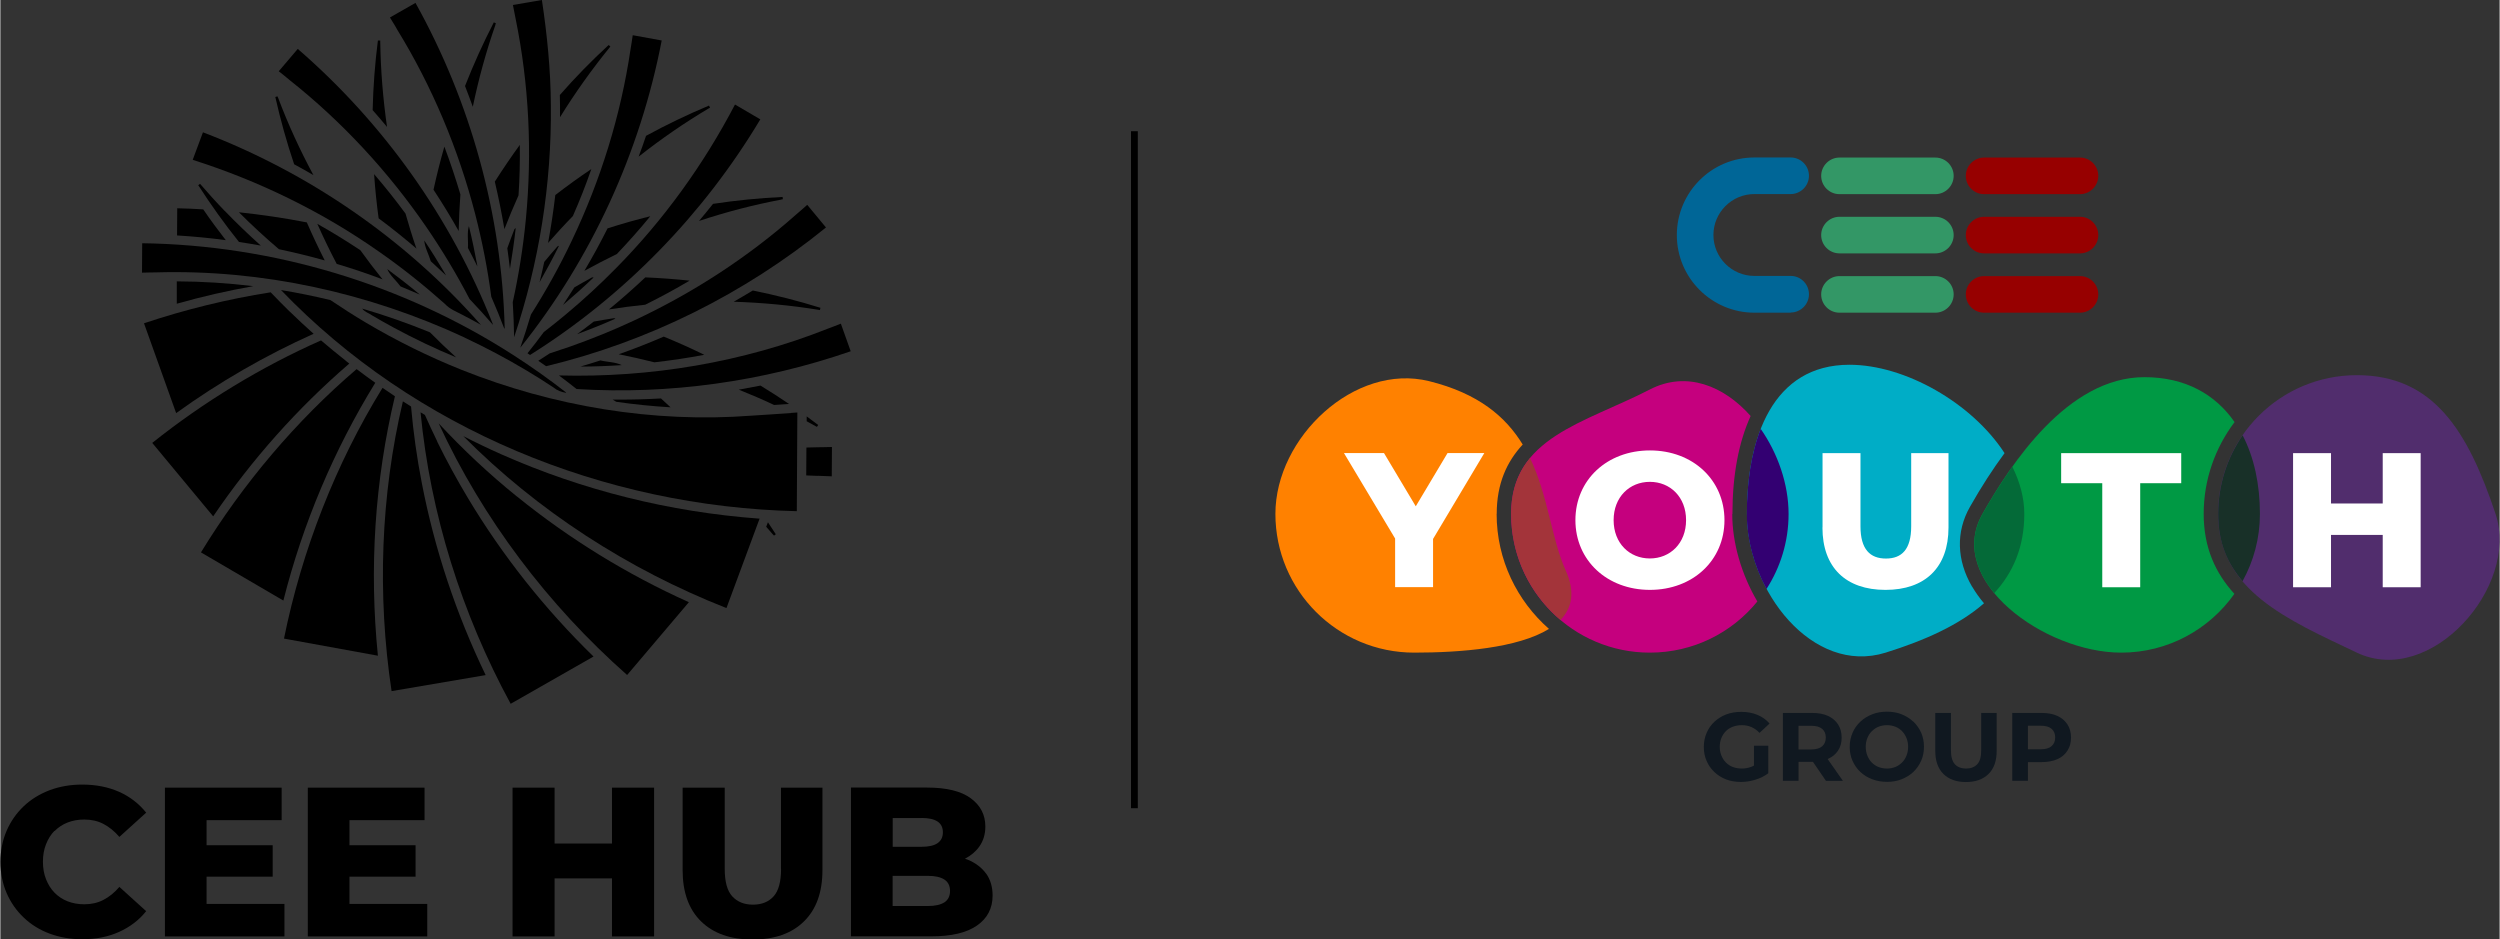 <?xml version="1.0" encoding="UTF-8"?>
<svg id="Layer_18" data-name="Layer 18" xmlns="http://www.w3.org/2000/svg" width="9.74cm" height="3.66cm" viewBox="0 0 275.99 103.74">
  <rect x="0" y="0" width="275.99" height="103.74" fill="#333333" stroke="none"/>
  <defs>
    <style>
      .cls-1 {
        fill: #970000;
      }

      .cls-2 {
        fill: #a3343a;
      }

      .cls-3 {
        fill: none;
        stroke: #000;
        stroke-miterlimit: 10;
        stroke-width: .75px;
      }

      .cls-4 {
        fill: #183028;
      }

      .cls-5 {
        fill: #fff;
      }

      .cls-6 {
        fill: #046a38;
      }

      .cls-7 {
        fill: #c5007e;
      }

      .cls-8 {
        fill: #006697;
      }

      .cls-9 {
        fill: #094;
      }

      .cls-10 {
        fill: #330072;
      }

      .cls-11 {
        fill: #101820;
      }

      .cls-12 {
        fill: #512d6d;
      }

      .cls-13 {
        fill: #339766;
      }

      .cls-14 {
        fill: #00adc6;
      }

      .cls-15 {
        fill: #ff8100;
      }
    </style>
  </defs>
  <line class="cls-3" x1="125.23" y1="14.49" x2="125.23" y2="89.25"/>
  <g>
    <g>
      <path d="M68.36,44.13c-.25,0-.49,0-.74,0,.13.08.26.16.39.24,1.99.29,4,.49,6,.61-.35-.33-.7-.66-1.06-.98-1.53.09-3.07.13-4.6.13Z"/>
      <path d="M22.4,23.12c-.95-.06-1.91-.1-2.87-.12l-.02,3c1.8.11,3.6.28,5.38.52-.86-1.11-1.7-2.24-2.49-3.4Z"/>
      <path d="M85.32,59.02l.11.13.2-.15c-.29-.44-.58-.89-.87-1.33l-.19.5c.25.28.5.56.74.85Z"/>
      <path d="M35.82,28.76c-.7-1.38-1.36-2.78-1.98-4.2-2.46-.48-4.97-.85-7.5-1.12,1.42,1.42,2.89,2.78,4.42,4.08,1.7.36,3.39.77,5.06,1.24Z"/>
      <path d="M64.06,40.48c1.52,0,3.04-.06,4.56-.16-.7-.35-1.59-.33-2.36-.52-.73.24-1.47.46-2.21.68Z"/>
      <path d="M19.48,31.06v2.48c2.78-.79,5.61-1.44,8.45-1.94-2.81-.34-5.63-.52-8.45-.53Z"/>
      <path d="M90.25,52.54l1.56.06.02-3.24c-.24,0-1.35.04-1.56.03h0c-.42.02-.84.02-1.26.03l-.02,3.08c.42.02.83.04,1.25.05Z"/>
      <path d="M90.02,47.06l.15.08.14-.21c-.42-.32-.85-.64-1.27-.95v.54c.33.18.66.36.98.54Z"/>
      <path d="M85.46,44.72c.56-.04,1.13-.08,1.63-.11-1.03-.7-2.08-1.38-3.15-2.03-.8.16-1.6.31-2.4.45,1.33.53,2.63,1.09,3.92,1.7Z"/>
      <path d="M73.26,37.17c-1.64.71-3.3,1.36-4.98,1.95,1.32.26,2.64.56,3.94.89,1.85-.21,3.69-.48,5.51-.83-1.47-.72-2.96-1.39-4.48-2.01Z"/>
      <path d="M31.95,34.41c-.71-.7-1.41-1.4-2.1-2.13-4.73.74-9.44,1.9-13.99,3.42l3.55,9.92c4.77-3.44,9.87-6.38,15.18-8.76-.9-.8-1.78-1.62-2.64-2.46Z"/>
      <path d="M67.75,35.14c-.74.11-1.48.24-2.22.37-.61.47-1.22.94-1.84,1.39,1.43-.53,2.84-1.09,4.23-1.71-.06-.02-.12-.04-.17-.06Z"/>
      <path d="M92.82,35.74c-.22.08-1.26.5-1.46.56h0c-9.39,3.72-19.58,5.43-29.68,5.16.66.49,1.31.99,1.95,1.5,10.24.64,20.58-.82,30.27-4.17l-1.09-3.06Z"/>
      <path d="M90.33,34.21l.17.03.06-.25c-2.46-.77-4.96-1.4-7.47-1.91-.7.42-1.4.84-2.11,1.24,3.14.1,6.27.39,9.35.89Z"/>
      <path d="M71.21,30.64c-1.3,1.22-2.63,2.4-4.01,3.53,1.33-.21,2.67-.38,4.01-.52,1.67-.83,3.3-1.71,4.9-2.66-1.63-.17-3.26-.29-4.9-.36Z"/>
      <path d="M65.34,30.63c-.66.36-1.31.73-1.96,1.11-.41.65-.83,1.3-1.25,1.94,1.16-.99,2.3-2,3.39-3.05-.06,0-.12,0-.18,0Z"/>
      <path d="M38.15,39.84c-.93-.73-1.84-1.48-2.74-2.25-6.58,2.91-12.96,6.79-18.64,11.32l6.73,8.11c4.27-6.29,9.34-11.97,15.03-16.87-.13-.1-.25-.2-.38-.3Z"/>
      <path d="M89.1,22.62c-.18.16-1.01.9-1.18,1.03h0c-5.35,4.75-11.45,8.71-17.94,11.74-2.3,1.08-4.66,2.03-7.06,2.88-.75.26-1.5.51-2.25.75-.42.28-.84.55-1.27.82.29.2.57.4.86.6,11.29-2.71,21.9-8,30.91-15.32l-2.07-2.5Z"/>
      <path d="M86.24,22.03l.17-.03-.03-.25c-2.58.12-5.14.38-7.68.76-.51.64-1.03,1.27-1.55,1.89,2.99-.99,6.02-1.78,9.09-2.36Z"/>
      <path d="M67.05,25.22c-.8,1.59-1.65,3.16-2.56,4.69,1.18-.65,2.38-1.27,3.59-1.86,1.28-1.35,2.52-2.74,3.69-4.17-1.59.39-3.16.84-4.72,1.34Z"/>
      <path d="M61.52,27.21c-.5.56-.98,1.13-1.46,1.71-.16.75-.33,1.5-.52,2.25.75-1.32,1.47-2.66,2.15-4.03-.06.02-.11.05-.17.07Z"/>
      <path d="M39.34,40.76c-6.64,5.67-12.57,12.67-17.19,20.24l9.1,5.32c2.16-8.53,5.58-16.62,10.15-24.05-.69-.49-1.38-.99-2.05-1.5Z"/>
      <path d="M81.12,11.55c-3.45,6.6-7.86,12.72-13.1,18.03-1.78,1.81-3.65,3.54-5.6,5.16-.79.66-1.59,1.3-2.41,1.93-.58.79-1.18,1.57-1.8,2.34.09.06.19.12.28.19,10.38-6.51,19.14-15.51,25.43-26.02l-2.8-1.64Z"/>
      <path d="M78.22,11.98l.15-.09-.12-.23c-2.38,1-4.7,2.11-6.95,3.34-.26.77-.53,1.54-.82,2.3,2.47-1.95,5.05-3.73,7.74-5.33Z"/>
      <path d="M61.28,21.54c-.21,1.77-.47,3.53-.8,5.29.89-1.01,1.8-2.01,2.74-2.97.75-1.7,1.43-3.43,2.04-5.19-1.36.91-2.69,1.87-3.98,2.87Z"/>
      <path d="M56.77,25.3c-.27.7-.54,1.4-.79,2.11.11.76.2,1.52.29,2.29.25-1.5.47-3.01.64-4.52-.05.04-.09.08-.14.12Z"/>
      <path d="M43.38,43.63c-.4-.26-.79-.53-1.18-.8-5.16,8.37-8.9,17.91-10.88,27.69l10.37,1.89c-.97-9.64-.35-19.3,1.88-28.65-.06-.04-.13-.09-.19-.13Z"/>
      <path d="M69.83,3.89c-.04.24-.19,1.33-.24,1.54h0c-1.08,7.32-3.31,14.49-6.5,21.17-1.33,2.8-2.84,5.52-4.5,8.13-.36,1.23-.76,2.46-1.18,3.67,7.86-9.83,13.24-21.58,15.62-33.93l-3.19-.58Z"/>
      <path d="M61.81,12.93c1.68-2.72,3.54-5.32,5.55-7.79l-.19-.17c-1.9,1.75-3.7,3.59-5.39,5.52.02.81.03,1.63.02,2.44Z"/>
      <path d="M57.36,16c-.96,1.32-1.88,2.68-2.76,4.06.41,1.73.76,3.48,1.06,5.24.49-1.26,1.01-2.5,1.56-3.73.12-1.86.17-3.72.14-5.57Z"/>
      <path d="M52.66,29.29c-.27-1.45-.57-2.89-.92-4.32-.23.75-.05,1.62-.11,2.41.36.68.71,1.36,1.05,2.05,0-.05-.02-.1-.03-.15Z"/>
      <path d="M46.55,53.4c-.55-2.81-.95-5.66-1.2-8.51-.3-.19-.6-.37-.9-.57-2.45,10.36-2.85,21.34-1.25,32l10.39-1.77c-3.26-6.75-5.63-13.88-7.04-21.15Z"/>
      <path d="M60.79,11.64c-.02-3.89-.41-7.79-.99-11.64l-3.2.55c.04.23.27,1.33.3,1.53h0c1.48,7.24,1.84,14.75,1.13,22.12-.3,3.08-.78,6.15-1.45,9.17.08,1.29.13,2.58.15,3.87,2.76-8.22,4.15-16.91,4.06-25.59Z"/>
      <path d="M54.66,2.73l.06-.16-.23-.1c-1.18,2.29-2.24,4.64-3.18,7.03.3.76.58,1.52.86,2.29.64-3.08,1.47-6.1,2.5-9.05Z"/>
      <path d="M49.03,16.19c-.45,1.57-.85,3.16-1.2,4.76.98,1.49,1.91,3.01,2.78,4.56.03-1.35.09-2.7.19-4.04-.53-1.78-1.12-3.55-1.77-5.28Z"/>
      <path d="M48.24,48.74c-.47-.96-.92-1.94-1.36-2.92-.16-.09-.32-.19-.48-.29,1.08,11.18,4.53,22.21,9.95,32.19l9.15-5.22c-5.37-5.23-10.04-11.12-13.85-17.47-1.23-2.05-2.37-4.14-3.42-6.28h0Z"/>
      <path d="M49.15,30.29c-.75-1.27-1.52-2.52-2.34-3.74.05.78.5,1.54.72,2.3.57.52,1.13,1.04,1.69,1.57-.03-.04-.05-.09-.08-.13Z"/>
      <path d="M55.69,36.21c-.32-12.53-3.75-24.94-9.85-35.89l-2.82,1.61c.12.21.71,1.14.8,1.34h0c3.87,6.3,6.77,13.23,8.62,20.39.77,3,1.37,6.04,1.77,9.11.52,1.18,1,2.38,1.46,3.58,0-.05,0-.09,0-.14Z"/>
      <path d="M41.95,4.65v-.17s-.26-.01-.26-.01c-.33,2.56-.52,5.13-.58,7.69.54.61,1.07,1.23,1.59,1.86-.45-3.11-.7-6.24-.75-9.36Z"/>
      <path d="M45.91,27.35c-.43-1.24-.81-2.5-1.17-3.76-1.1-1.5-2.26-2.95-3.47-4.36.11,1.63.28,3.26.5,4.88,1.43,1.06,2.82,2.18,4.18,3.34-.01-.03-.02-.06-.03-.1Z"/>
      <path d="M57.03,54.82c-3.07-2.48-5.95-5.18-8.63-8.07,4.86,10.52,12.03,20.03,20.81,27.79l6.82-8.04c-6.84-3.07-13.24-7.02-18.99-11.68Z"/>
      <path d="M46.2,32.43c-1.13-.94-2.29-1.84-3.48-2.72.31.72,1,1.28,1.47,1.92.71.29,1.42.59,2.13.9-.04-.03-.08-.06-.12-.1Z"/>
      <path d="M54.37,35.76c-4.59-11.67-12.05-22.15-21.53-30.36l-2.1,2.47c.19.15,1.06.83,1.21.98h0c5.79,4.59,10.89,10.11,15.08,16.21,1.75,2.55,3.35,5.21,4.78,7.96.89.93,1.76,1.89,2.6,2.87-.02-.04-.03-.09-.05-.13Z"/>
      <path d="M30.66,10.8l-.06-.16-.24.07c.57,2.52,1.26,5,2.08,7.43.72.39,1.43.79,2.13,1.2-1.49-2.77-2.8-5.62-3.9-8.54Z"/>
      <path d="M42.14,30.77c-.82-1.02-1.62-2.07-2.39-3.14-1.55-1.03-3.13-2-4.75-2.91.67,1.5,1.38,2.97,2.14,4.42,1.71.51,3.4,1.08,5.07,1.71-.02-.03-.04-.05-.06-.08Z"/>
      <path d="M55.32,50.17c-1.42-.63-2.82-1.3-4.2-2.01,8.17,8.22,18.15,14.7,29.06,18.99.24-.64,3.54-9.57,3.66-9.88-.03,0-.05,0-.08,0-9.84-.73-19.45-3.12-28.42-7.09h-.01Z"/>
      <path d="M50.28,39.42c-.97-.88-1.92-1.79-2.84-2.72-2.45-1-4.94-1.88-7.48-2.62.24.36.73.49,1.07.74.81.48,1.63.94,2.46,1.39,2.23,1.2,4.51,2.29,6.85,3.26-.02-.02-.04-.04-.06-.05Z"/>
      <path d="M52.98,35.78c-8.3-9.4-18.9-16.7-30.61-21.17l-1.13,3.04c7.32,2.33,14.32,5.74,20.61,10.17,2.53,1.76,4.94,3.69,7.24,5.74.52.57,1.23.84,1.9,1.19.7.36,1.39.74,2.08,1.12-.03-.03-.06-.07-.09-.1Z"/>
      <path d="M24.77,23.29c-.94-.97-1.84-1.97-2.72-2.99l-.2.15c1.39,2.16,2.89,4.26,4.5,6.27.81.12,1.61.26,2.41.4-1.38-1.23-2.71-2.51-3.98-3.83Z"/>
      <path d="M51.29,37.28s0,0,0-.01c-.01,0-.02,0-.04-.01h0s.02.02.03.02Z"/>
      <path d="M51.25,37.26s-.02,0-.04-.01c.01,0,.03.01.04.02h0Z"/>
      <path d="M87.29,45.61c-1.27.08-3.1.23-4.32.29h0c-10.87.83-21.92-1.02-32.04-5.06-3.65-1.46-7.19-3.21-10.58-5.22-1.33-.79-2.63-1.62-3.9-2.48-1.81-.44-3.63-.81-5.46-1.11,14.76,15.37,35.68,23.92,56.96,24.42.02-3.48.04-7.42.06-10.9l-.72.05Z"/>
      <path d="M62.47,43.34c-1.9-1.48-3.86-2.87-5.89-4.17h0c-12.15-7.81-26.48-12.11-40.92-12.31l-.02,3.25c.23,0,1.36-.04,1.56-.03h0c11.72-.34,23.46,2.26,34.08,7.2,0,0,0,0,0,.01,2.34,1.1,4.63,2.31,6.85,3.64,1,.6,1.98,1.21,2.95,1.86.41.34.88.51,1.4.59,0,0-.02-.01-.02-.02Z"/>
    </g>
    <g>
      <path d="M5.98,91.78c.4-.41.88-.73,1.44-.95.56-.22,1.18-.33,1.85-.33.78,0,1.49.16,2.12.49s1.22.81,1.75,1.43l2.96-2.68c-.8-1-1.8-1.77-2.99-2.3-1.2-.53-2.56-.8-4.07-.8-1.3,0-2.5.21-3.6.62-1.1.42-2.06,1.01-2.86,1.77-.81.77-1.44,1.67-1.89,2.71-.45,1.04-.68,2.19-.68,3.44s.23,2.4.68,3.44c.45,1.04,1.08,1.94,1.89,2.71.81.77,1.76,1.36,2.86,1.77,1.1.41,2.3.62,3.6.62,1.52,0,2.88-.27,4.07-.81,1.2-.54,2.2-1.3,2.99-2.29l-2.96-2.68c-.53.63-1.12,1.1-1.75,1.43s-1.34.49-2.12.49c-.67,0-1.29-.11-1.85-.33s-1.04-.54-1.44-.95-.71-.91-.94-1.49c-.23-.58-.34-1.22-.34-1.93s.11-1.35.34-1.93c.23-.58.54-1.08.94-1.49Z"/>
      <polygon points="22.77 96.81 30.07 96.81 30.07 93.34 22.77 93.34 22.77 90.57 31.06 90.57 31.06 86.98 18.17 86.98 18.17 103.41 31.37 103.41 31.37 99.82 22.77 99.82 22.77 96.81"/>
      <polygon points="38.55 96.81 45.85 96.81 45.85 93.34 38.55 93.34 38.55 90.57 46.84 90.57 46.84 86.98 33.95 86.98 33.95 103.41 47.14 103.41 47.14 99.82 38.55 99.82 38.55 96.81"/>
      <polygon points="67.54 93.15 61.2 93.15 61.2 86.98 56.56 86.98 56.56 103.41 61.2 103.41 61.2 97 67.54 97 67.54 103.41 72.19 103.41 72.19 86.98 67.54 86.98 67.54 93.15"/>
      <path d="M86.21,95.95c0,1.41-.27,2.42-.82,3.03-.55.61-1.31.92-2.28.92s-1.73-.31-2.29-.92c-.56-.61-.83-1.62-.83-3.03v-8.97h-4.65v9.11c0,2.44.68,4.33,2.04,5.66,1.36,1.33,3.26,2,5.68,2s4.32-.66,5.68-2c1.36-1.33,2.04-3.22,2.04-5.66v-9.11h-4.58v8.97Z"/>
      <path d="M108.85,96.47c-.48-.66-1.15-1.17-2.01-1.53-.1-.04-.22-.07-.32-.11.66-.35,1.19-.79,1.58-1.34.45-.63.67-1.37.67-2.22,0-1.28-.53-2.32-1.6-3.11-1.06-.79-2.68-1.19-4.84-1.19h-8.4v16.43h8.87c2.21,0,3.89-.39,5.04-1.19,1.15-.79,1.73-1.9,1.73-3.32,0-.95-.24-1.76-.72-2.43ZM101.73,90.33c.78,0,1.37.13,1.76.39.39.26.59.65.59,1.19s-.2.93-.59,1.2c-.39.27-.98.4-1.76.4h-3.19v-3.17h3.19ZM104.25,99.64c-.41.27-1.02.41-1.82.41h-3.9v-3.33h3.9c.8,0,1.4.14,1.82.41.41.27.62.69.62,1.26s-.21.98-.62,1.26Z"/>
    </g>
  </g>
  <g>
    <g>
      <path class="cls-13" d="M213.68,21.44h-10.59c-1.12,0-2.02-.91-2.02-2.02s.91-2.02,2.02-2.02h10.59c1.12,0,2.02.91,2.02,2.02s-.91,2.02-2.02,2.02Z"/>
      <path class="cls-13" d="M213.68,27.98h-10.59c-1.12,0-2.02-.91-2.02-2.02s.91-2.02,2.02-2.02h10.59c1.12,0,2.02.91,2.02,2.02s-.91,2.02-2.02,2.02Z"/>
      <path class="cls-13" d="M213.68,34.53h-10.59c-1.12,0-2.02-.91-2.02-2.02s.91-2.02,2.02-2.02h10.59c1.12,0,2.02.91,2.02,2.02s-.91,2.02-2.02,2.02Z"/>
      <path class="cls-1" d="M229.65,21.44h-10.59c-1.12,0-2.02-.91-2.02-2.02s.91-2.02,2.02-2.02h10.59c1.12,0,2.02.91,2.02,2.02s-.91,2.02-2.02,2.02Z"/>
      <path class="cls-1" d="M229.65,27.98h-10.59c-1.12,0-2.02-.91-2.02-2.02s.91-2.02,2.02-2.02h10.59c1.12,0,2.02.91,2.02,2.02s-.91,2.02-2.02,2.02Z"/>
      <path class="cls-1" d="M229.65,34.53h-10.59c-1.12,0-2.02-.91-2.02-2.02s.91-2.02,2.02-2.02h10.59c1.12,0,2.02.91,2.02,2.02s-.91,2.02-2.02,2.02Z"/>
      <path class="cls-8" d="M197.71,34.53h-4.01c-4.72,0-8.57-3.84-8.57-8.57s3.84-8.57,8.56-8.57h4.01c1.12,0,2.02.91,2.02,2.02s-.91,2.02-2.02,2.02h-4.01c-2.49,0-4.52,2.03-4.52,4.52s2.03,4.52,4.52,4.52h4.01c1.12,0,2.02.91,2.02,2.02s-.91,2.02-2.02,2.02h0Z"/>
    </g>
    <g>
      <path class="cls-11" d="M190.54,80.74c.22-.21.48-.38.78-.49s.63-.17,1-.17.73.07,1.05.21.62.35.89.64l1.11-1.03c-.36-.42-.81-.74-1.34-.96s-1.13-.33-1.79-.33c-.6,0-1.15.09-1.65.28s-.93.46-1.31.81c-.37.35-.66.76-.86,1.23-.2.47-.31.99-.31,1.55s.1,1.08.31,1.55c.2.47.49.88.86,1.23s.8.62,1.29.81c.5.19,1.04.28,1.63.28.54,0,1.07-.08,1.61-.25.54-.16,1.01-.4,1.42-.71v-3.04h-1.58v2.19c-.12.06-.23.12-.35.16-.32.11-.66.17-1,.17s-.68-.06-.98-.17c-.3-.11-.55-.28-.77-.5-.22-.22-.38-.47-.5-.77s-.18-.61-.18-.96.06-.68.18-.97c.12-.29.28-.55.5-.76h0Z"/>
      <path class="cls-11" d="M201.81,83.81c.49-.22.86-.52,1.12-.92.27-.4.4-.88.4-1.44s-.13-1.05-.4-1.46c-.27-.41-.64-.72-1.12-.94-.49-.22-1.06-.32-1.73-.32h-3.24v7.49h1.73v-2.09h1.51s.05,0,.08,0l1.44,2.1h1.87l-1.68-2.4s0,0,.02,0h0ZM201.18,82.41c-.27.23-.66.35-1.2.35h-1.41v-2.61h1.41c.54,0,.93.11,1.2.34s.4.55.4.96-.13.73-.4.96h0Z"/>
      <path class="cls-11" d="M211.25,79.7c-.37-.35-.8-.62-1.29-.82s-1.04-.29-1.63-.29-1.13.09-1.63.29-.93.46-1.31.82c-.37.35-.66.76-.86,1.23-.2.47-.31.99-.31,1.54s.1,1.07.31,1.54.49.88.86,1.23c.37.35.8.62,1.31.81.5.19,1.05.29,1.64.29s1.13-.09,1.62-.29.93-.46,1.29-.81c.37-.35.65-.76.86-1.23.21-.47.31-.99.31-1.55s-.1-1.08-.31-1.55c-.21-.47-.5-.87-.86-1.23h0ZM210.49,83.45c-.12.29-.28.55-.5.76s-.46.38-.74.49c-.28.11-.59.17-.92.17s-.64-.06-.93-.17c-.28-.11-.53-.28-.74-.49s-.37-.47-.49-.77-.18-.62-.18-.97.06-.68.18-.97c.12-.29.28-.55.5-.76.22-.21.46-.38.74-.49.28-.11.59-.17.92-.17s.64.06.93.17c.28.11.53.28.74.49.21.22.37.47.49.76.12.29.18.62.18.97s-.06.68-.18.97h0Z"/>
      <path class="cls-11" d="M218.74,82.86c0,.71-.14,1.23-.44,1.54s-.7.47-1.23.47-.94-.16-1.23-.47-.44-.83-.44-1.54v-4.13h-1.73v4.2c0,1.1.3,1.94.9,2.54.6.59,1.43.89,2.49.89s1.89-.3,2.49-.89.9-1.44.9-2.54v-4.2h-1.71v4.13Z"/>
      <path class="cls-11" d="M228.26,79.99c-.27-.41-.64-.72-1.12-.94-.49-.22-1.06-.32-1.73-.32h-3.24v7.49h1.73v-2.06h1.51c.67,0,1.25-.11,1.73-.32s.86-.53,1.12-.94c.27-.41.4-.89.4-1.45s-.13-1.05-.4-1.46h0ZM226.51,82.4c-.27.23-.66.34-1.2.34h-1.41v-2.6h1.41c.54,0,.93.11,1.2.34s.4.55.4.96-.13.73-.4.95h0Z"/>
    </g>
    <g>
      <path class="cls-12" d="M275.54,56.75c2.68,8.03-7.18,19.19-15.32,15.32-7.64-3.64-15.32-6.86-15.32-15.32s6.86-15.32,15.32-15.32,12.25,6.12,15.32,15.32Z"/>
      <g>
        <path class="cls-4" d="M247.6,64.18c1.22-2.2,1.92-4.73,1.92-7.43,0-3.26-.64-6.24-1.91-8.68-1.7,2.47-2.7,5.46-2.7,8.68s1.03,5.46,2.69,7.43Z"/>
        <path class="cls-9" d="M243.31,56.75c0-3.81,1.28-7.31,3.41-10.14-2.12-3.06-5.44-4.96-9.96-4.96-8.46,0-14.75,9.58-17.88,15.1-4.17,7.36,6.86,15.32,15.32,15.32,5.17,0,9.73-2.57,12.5-6.49-2.07-2.27-3.39-5.08-3.39-8.83h0Z"/>
      </g>
      <path class="cls-15" d="M165.24,56.75c0-3.37,1.13-5.78,2.87-7.66-1.87-3.06-4.88-5.65-10.34-7-8.21-2.03-16.97,6.2-16.97,14.66s6.86,15.32,15.32,15.32c5.13,0,11.47-.5,14.89-2.62-3.53-3.1-5.78-7.64-5.78-12.7Z"/>
      <g>
        <path class="cls-6" d="M220.18,65.5c2.09-2.27,3.32-5.11,3.32-8.75,0-1.78-.49-3.54-1.32-5.21-1.32,1.86-2.43,3.69-3.29,5.21-1.71,3.01-.87,6.12,1.3,8.75Z"/>
        <path class="cls-14" d="M217.73,64.78c-1.71-2.93-1.79-6.07-.23-8.81,1.25-2.21,2.52-4.17,3.82-5.93-3.6-5.54-10.99-9.76-17.13-9.76-8.46,0-11.32,8.01-11.32,16.47s7.24,17.84,15.32,15.32c4.32-1.35,8.12-3.05,10.86-5.45-.5-.59-.94-1.21-1.31-1.84h0Z"/>
      </g>
      <g>
        <path class="cls-7" d="M191.27,56.75c0-4.3.7-7.94,2.01-10.81-2.95-3.33-7.08-5.02-11.13-2.93-7.25,3.74-15.32,5.28-15.32,13.74s6.86,15.32,15.32,15.32c4.79,0,9.07-2.2,11.87-5.65-1.74-2.97-2.77-6.43-2.77-9.67h0Z"/>
        <path class="cls-10" d="M195.03,65.04c1.54-2.39,2.44-5.23,2.44-8.28,0-3.3-1.19-6.7-3.08-9.4-1.08,2.74-1.53,6.04-1.53,9.4,0,2.82.8,5.74,2.17,8.28Z"/>
      </g>
      <g>
        <path class="cls-5" d="M158.21,59.53v5.31h-4.19v-5.37l-5.65-9.44h4.42l3.51,5.88,3.51-5.88h4.06l-5.67,9.5h0Z"/>
        <path class="cls-5" d="M173.93,57.44c0-4.44,3.49-7.7,8.23-7.7s8.23,3.26,8.23,7.7-3.49,7.7-8.23,7.7-8.23-3.26-8.23-7.7ZM186.15,57.44c0-2.56-1.76-4.23-4-4.23s-4,1.67-4,4.23,1.76,4.23,4,4.23,4-1.67,4-4.23Z"/>
        <path class="cls-5" d="M201.22,58.25v-8.21h4.19v8.08c0,2.54,1.06,3.56,2.81,3.56s2.79-1.01,2.79-3.56v-8.08h4.12v8.21c0,4.42-2.58,6.89-6.96,6.89s-6.96-2.47-6.96-6.89h0Z"/>
        <path class="cls-5" d="M232.12,53.36h-4.55v-3.32h13.26v3.32h-4.53v11.49h-4.19v-11.49h0Z"/>
        <path class="cls-5" d="M267.27,50.04v14.81h-4.19v-5.78h-5.71v5.78h-4.19v-14.81h4.19v5.56h5.71v-5.56h4.19Z"/>
      </g>
      <path class="cls-2" d="M172.86,63c-1.58-3.51-1.94-8.26-3.94-12.42-1.3,1.57-2.09,3.54-2.09,6.17,0,4.7,2.12,8.9,5.45,11.71,1.28-1.32,1.65-3.09.58-5.46Z"/>
    </g>
  </g>
</svg>